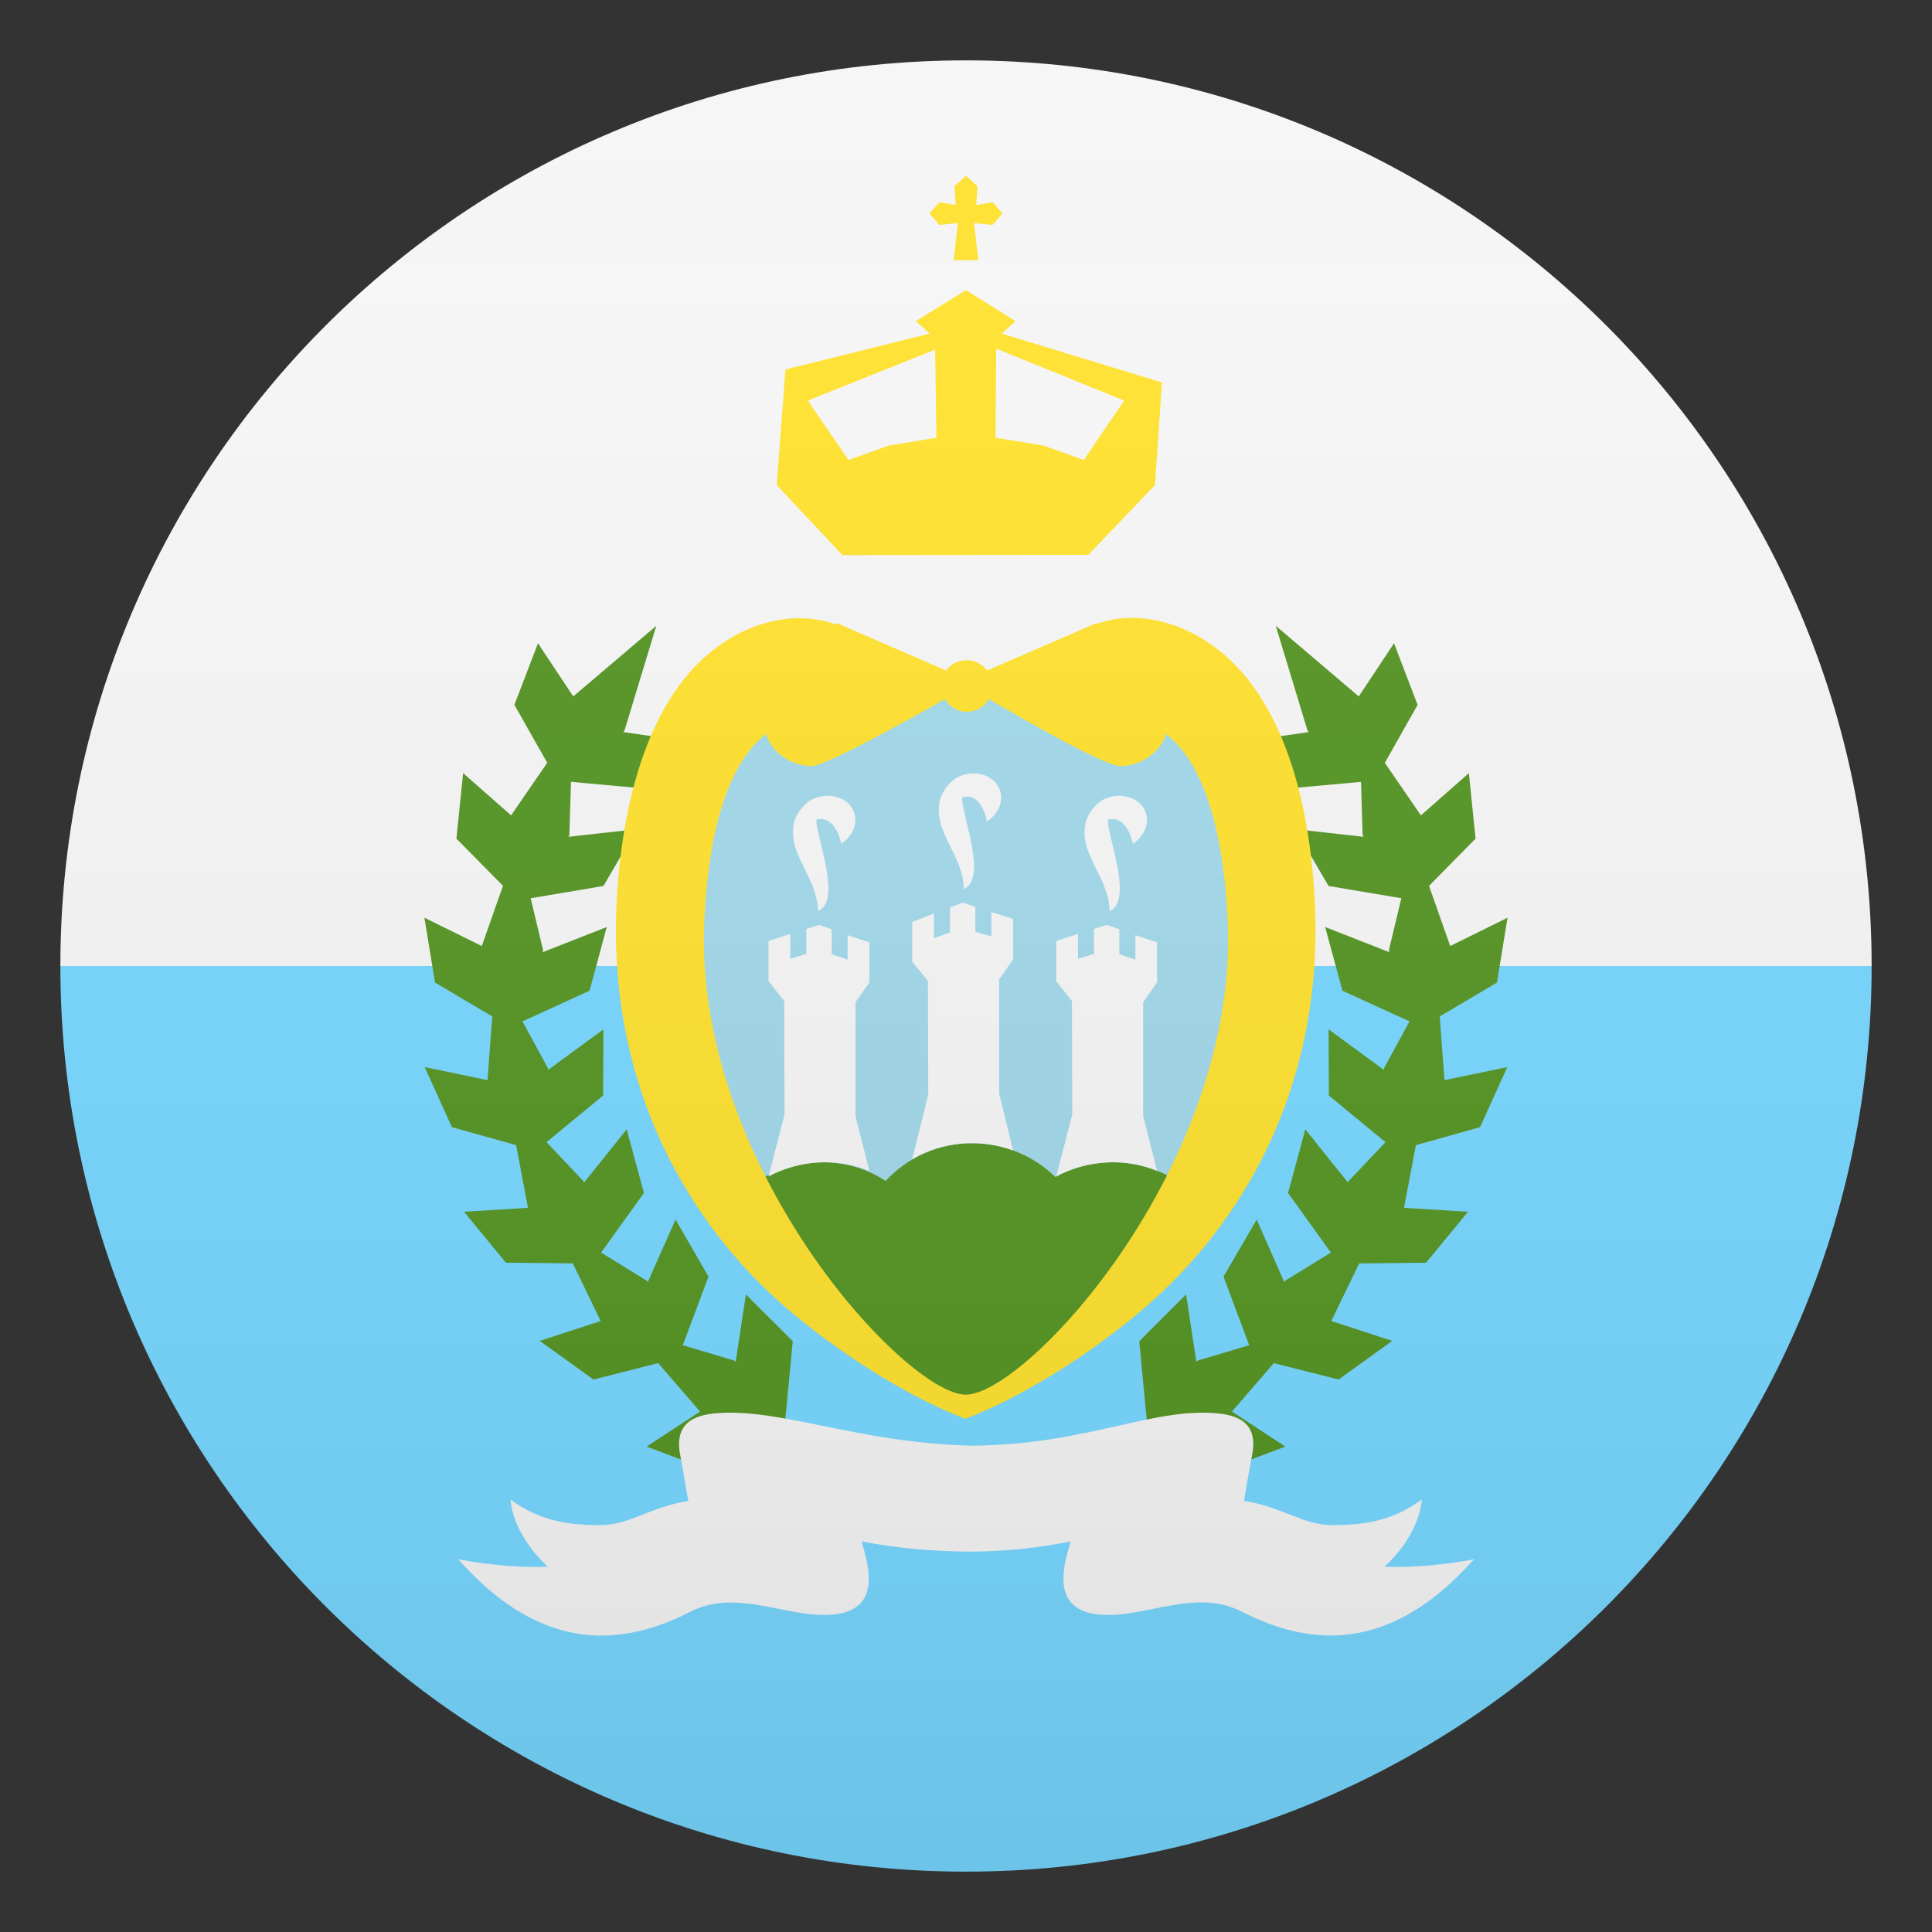 <svg width="24" height="24" viewBox="0 0 24 24" fill="none" xmlns="http://www.w3.org/2000/svg">
<rect x="0" y="0" width="24" height="24" fill="#333333" stroke="none"/>
<path d="M12 23.25C18.214 23.25 23.25 18.214 23.25 12H0.75C0.75 18.214 5.786 23.25 12 23.25Z" fill="#75D6FF"/>
<path d="M12 0.75C5.786 0.75 0.75 5.786 0.75 12H23.25C23.25 5.786 18.214 0.75 12 0.75Z" fill="#F5F5F5"/>
<path d="M8.588 9.217L7.744 9.094L7.759 9.071L8.153 7.774L7.121 8.651L6.683 7.991L6.39 8.756L6.923 9.697L8.003 9.795L8.588 9.217Z" fill="#529320"/>
<path d="M7.909 10.301L7.061 10.395L7.073 10.373L7.114 9.015L6.349 10.129L5.753 9.604L5.67 10.418L6.428 11.186L7.496 11.006L7.909 10.301Z" fill="#529320"/>
<path d="M7.537 11.516L6.742 11.828L6.746 11.801L6.431 10.485L5.985 11.752L5.272 11.4L5.404 12.206L6.337 12.758L7.324 12.307L7.537 11.516Z" fill="#529320"/>
<path d="M7.496 12.787L6.81 13.29L6.806 13.268L6.157 12.075L6.056 13.418L5.276 13.256L5.614 14.002L6.66 14.295L7.492 13.609L7.496 12.787Z" fill="#529320"/>
<path d="M7.785 14.029L7.256 14.689L7.245 14.67L6.308 13.68L6.559 15.004L5.764 15.053L6.285 15.686L7.369 15.697L7.999 14.82L7.785 14.029Z" fill="#529320"/>
<path d="M8.392 15.15L8.047 15.926L8.032 15.908L6.874 15.195L7.462 16.41L6.705 16.657L7.372 17.137L8.422 16.871L8.801 15.859L8.392 15.15Z" fill="#529320"/>
<path d="M9.266 16.08L9.139 16.916L9.12 16.901L7.811 16.511L8.696 17.535L8.033 17.97L8.801 18.259L9.746 17.73L9.848 16.661L9.266 16.08Z" fill="#529320"/>
<path d="M15.412 9.217L16.256 9.094L16.241 9.071L15.848 7.774L16.879 8.651L17.317 7.991L17.61 8.756L17.078 9.697L15.998 9.795L15.412 9.217Z" fill="#529320"/>
<path d="M16.091 10.301L16.939 10.395L16.927 10.373L16.886 9.015L17.651 10.129L18.247 9.604L18.33 10.418L17.573 11.186L16.504 11.006L16.091 10.301Z" fill="#529320"/>
<path d="M16.462 11.516L17.258 11.828L17.254 11.801L17.569 10.485L18.015 11.752L18.727 11.4L18.596 12.206L17.663 12.758L16.676 12.307L16.462 11.516Z" fill="#529320"/>
<path d="M16.504 12.787L17.19 13.29L17.194 13.268L17.843 12.075L17.944 13.418L18.724 13.256L18.386 14.002L17.34 14.295L16.508 13.609L16.504 12.787Z" fill="#529320"/>
<path d="M16.215 14.029L16.744 14.689L16.755 14.67L17.692 13.68L17.441 15.004L18.236 15.053L17.715 15.686L16.631 15.697L16.001 14.82L16.215 14.029Z" fill="#529320"/>
<path d="M15.611 15.15L15.953 15.926L15.967 15.908L17.126 15.195L16.538 16.41L17.295 16.657L16.628 17.137L15.578 16.871L15.199 15.859L15.611 15.15Z" fill="#529320"/>
<path d="M14.734 16.08L14.861 16.916L14.88 16.901L16.189 16.511L15.304 17.535L15.967 17.97L15.199 18.259L14.254 17.73L14.152 16.661L14.734 16.08Z" fill="#529320"/>
<path fill-rule="evenodd" clip-rule="evenodd" d="M9.649 6.026L10.466 6.896L13.519 6.893L14.348 6.026L14.434 4.751L12.443 4.144L12.615 3.99L12 3.604L11.377 3.99L11.55 4.144L9.757 4.59L9.649 6.026ZM13.965 4.976L13.463 5.715L12.964 5.535L12.367 5.438L12.375 4.331L13.965 4.976ZM11.617 4.343L10.035 4.976L10.541 5.715L11.04 5.535L11.633 5.438L11.617 4.343Z" fill="#FFE12C"/>
<path d="M11.67 2.794L11.899 2.771L11.895 2.812L11.846 3.232H12.154L12.105 2.816L12.101 2.771L12.33 2.794L12.454 2.651L12.33 2.513L12.127 2.546L12.143 2.314L12 2.183L11.857 2.314L11.873 2.546L11.67 2.513L11.546 2.651L11.67 2.794Z" fill="#FFE12C"/>
<path d="M11.936 8.43C12.63 8.419 15.615 7.916 15.615 12.064C15.615 16.024 12 17.599 12 17.599C12 17.599 8.385 16.073 8.385 11.764C8.385 7.916 11.936 8.43 11.936 8.43Z" fill="#A0D8E9"/>
<path d="M13.11 14.621C13.32 14.505 13.564 14.438 13.826 14.438C14.25 14.438 14.629 14.614 14.895 14.899C13.838 16.796 12 17.599 12 17.599C12 17.599 10.207 16.841 9.15 14.891C9.416 14.61 9.795 14.438 10.211 14.438C10.504 14.438 10.774 14.52 11.002 14.67C11.269 14.381 11.655 14.201 12.079 14.201C12.48 14.201 12.844 14.363 13.11 14.621Z" fill="#529320"/>
<path fill-rule="evenodd" clip-rule="evenodd" d="M15.217 8.141C15.784 8.632 16.223 9.57 16.324 11.051C16.489 13.395 15.484 15.098 14.351 16.129C13.759 16.669 12.81 17.314 11.992 17.625C11.175 17.314 10.226 16.669 9.634 16.129C8.509 15.101 7.504 13.399 7.669 11.055C7.774 9.574 8.209 8.636 8.775 8.145C9.307 7.684 9.919 7.594 10.365 7.751L10.41 7.747L11.752 8.329C11.812 8.25 11.902 8.201 12.008 8.201C12.113 8.201 12.203 8.25 12.262 8.329L13.605 7.747H13.631C14.078 7.59 14.689 7.684 15.217 8.141ZM9.514 9.12C9.281 9.3 8.824 9.81 8.749 11.438C8.606 14.464 11.25 17.321 11.996 17.325C12.75 17.325 15.39 14.467 15.251 11.438C15.176 9.814 14.723 9.3 14.486 9.12C14.404 9.364 14.156 9.517 13.916 9.517C13.691 9.517 12.285 8.685 12.285 8.685C12.229 8.779 12.127 8.842 12.011 8.842C11.895 8.842 11.794 8.779 11.738 8.685C11.738 8.685 10.286 9.517 10.084 9.517C9.844 9.517 9.596 9.364 9.514 9.12Z" fill="#FFE12C"/>
<path d="M11.955 14.205C11.996 14.201 12.034 14.201 12.075 14.201C12.255 14.201 12.428 14.235 12.585 14.291L12.412 13.586V12.165L12.585 11.918V11.415L12.315 11.329V11.633L12.116 11.576V11.265L11.959 11.213L11.801 11.273V11.584L11.602 11.655V11.348L11.332 11.453V11.947L11.527 12.184L11.531 13.598L11.332 14.4C11.516 14.291 11.73 14.224 11.955 14.205Z" fill="#F5F5F5"/>
<path d="M13.744 14.441C13.77 14.441 13.796 14.438 13.822 14.438C14.018 14.438 14.201 14.475 14.374 14.546L14.201 13.864V12.45L14.374 12.203V11.707L14.104 11.617V11.921L13.905 11.854V11.543L13.748 11.49L13.59 11.539V11.85L13.391 11.91V11.602L13.121 11.689V12.188L13.316 12.435L13.32 13.845L13.121 14.614C13.305 14.516 13.519 14.453 13.744 14.441Z" fill="#F5F5F5"/>
<path d="M10.17 14.441C10.196 14.441 10.223 14.438 10.249 14.438C10.444 14.438 10.627 14.475 10.8 14.546L10.627 13.864V12.45L10.8 12.203V11.707L10.53 11.617V11.921L10.331 11.854V11.543L10.174 11.49L10.016 11.539V11.85L9.817 11.91V11.602L9.547 11.689V12.188L9.742 12.435L9.746 13.845L9.547 14.614C9.735 14.516 9.945 14.453 10.17 14.441Z" fill="#F5F5F5"/>
<path d="M10.14 10.193L10.151 10.178C10.335 10.144 10.418 10.335 10.451 10.481C10.748 10.279 10.65 9.893 10.279 9.885C10.223 9.885 10.166 9.9 10.114 9.919C10.005 9.96 9.896 10.099 9.866 10.207C9.769 10.609 10.155 10.886 10.162 11.318C10.459 11.186 10.151 10.436 10.14 10.193Z" fill="#F5F5F5"/>
<path d="M12.262 10.204C12.559 10.001 12.461 9.615 12.09 9.607C12.034 9.607 11.977 9.622 11.925 9.641C11.816 9.682 11.707 9.821 11.678 9.934C11.58 10.335 11.966 10.613 11.974 11.044C12.266 10.912 11.959 10.162 11.951 9.915L11.963 9.9C12.15 9.862 12.229 10.057 12.262 10.204Z" fill="#F5F5F5"/>
<path d="M13.762 10.193L13.774 10.178C13.957 10.144 14.04 10.335 14.074 10.481C14.37 10.279 14.273 9.893 13.901 9.885C13.845 9.885 13.789 9.9 13.736 9.919C13.627 9.96 13.519 10.099 13.489 10.207C13.391 10.609 13.774 10.886 13.785 11.318C14.078 11.186 13.77 10.436 13.762 10.193Z" fill="#F5F5F5"/>
<path d="M17.198 19.462C17.198 19.462 17.621 19.102 17.663 18.626C17.291 18.904 16.92 18.945 16.549 18.945C16.177 18.945 15.941 18.72 15.454 18.645C15.48 18.476 15.51 18.308 15.555 18.071C15.604 17.812 15.533 17.606 15.158 17.561C14.344 17.468 13.553 17.936 12.109 17.959C10.658 17.936 9.66 17.468 8.846 17.561C8.471 17.606 8.4 17.816 8.449 18.071C8.494 18.308 8.52 18.48 8.55 18.645C8.063 18.724 7.826 18.945 7.455 18.945C7.084 18.945 6.713 18.904 6.341 18.626C6.383 19.102 6.806 19.462 6.806 19.462C6.24 19.485 5.692 19.369 5.692 19.369C6.435 20.205 7.354 20.648 8.569 20.025C9.124 19.74 9.697 20.062 10.238 20.062C10.98 20.062 10.793 19.462 10.703 19.148C11.123 19.23 11.591 19.275 12.101 19.275C12.562 19.267 12.908 19.226 13.301 19.148C13.207 19.462 13.024 20.062 13.766 20.062C14.306 20.062 14.88 19.736 15.435 20.025C16.65 20.648 17.569 20.201 18.311 19.369C18.311 19.369 17.76 19.485 17.198 19.462Z" fill="#F5F5F5"/>
<path opacity="0.1" d="M12 23.25C18.213 23.25 23.25 18.213 23.25 12C23.25 5.787 18.213 0.75 12 0.75C5.787 0.75 0.75 5.787 0.75 12C0.75 18.213 5.787 23.25 12 23.25Z" fill="url(#paint0_linear)"/>
<defs>
<linearGradient id="paint0_linear" x1="23.25" y1="23.25" x2="23.25" y2="0.75" gradientUnits="userSpaceOnUse">
<stop stop-color="#1A1A1A"/>
<stop offset="0.102" stop-color="#393939" stop-opacity="0.949"/>
<stop offset="0.347" stop-color="#7F7F7F" stop-opacity="0.826"/>
<stop offset="0.569" stop-color="#B6B6B6" stop-opacity="0.716"/>
<stop offset="0.758" stop-color="#DEDEDE" stop-opacity="0.621"/>
<stop offset="0.908" stop-color="#F6F6F6" stop-opacity="0.546"/>
<stop offset="1" stop-color="white" stop-opacity="0.5"/>
</linearGradient>
</defs>
</svg>
